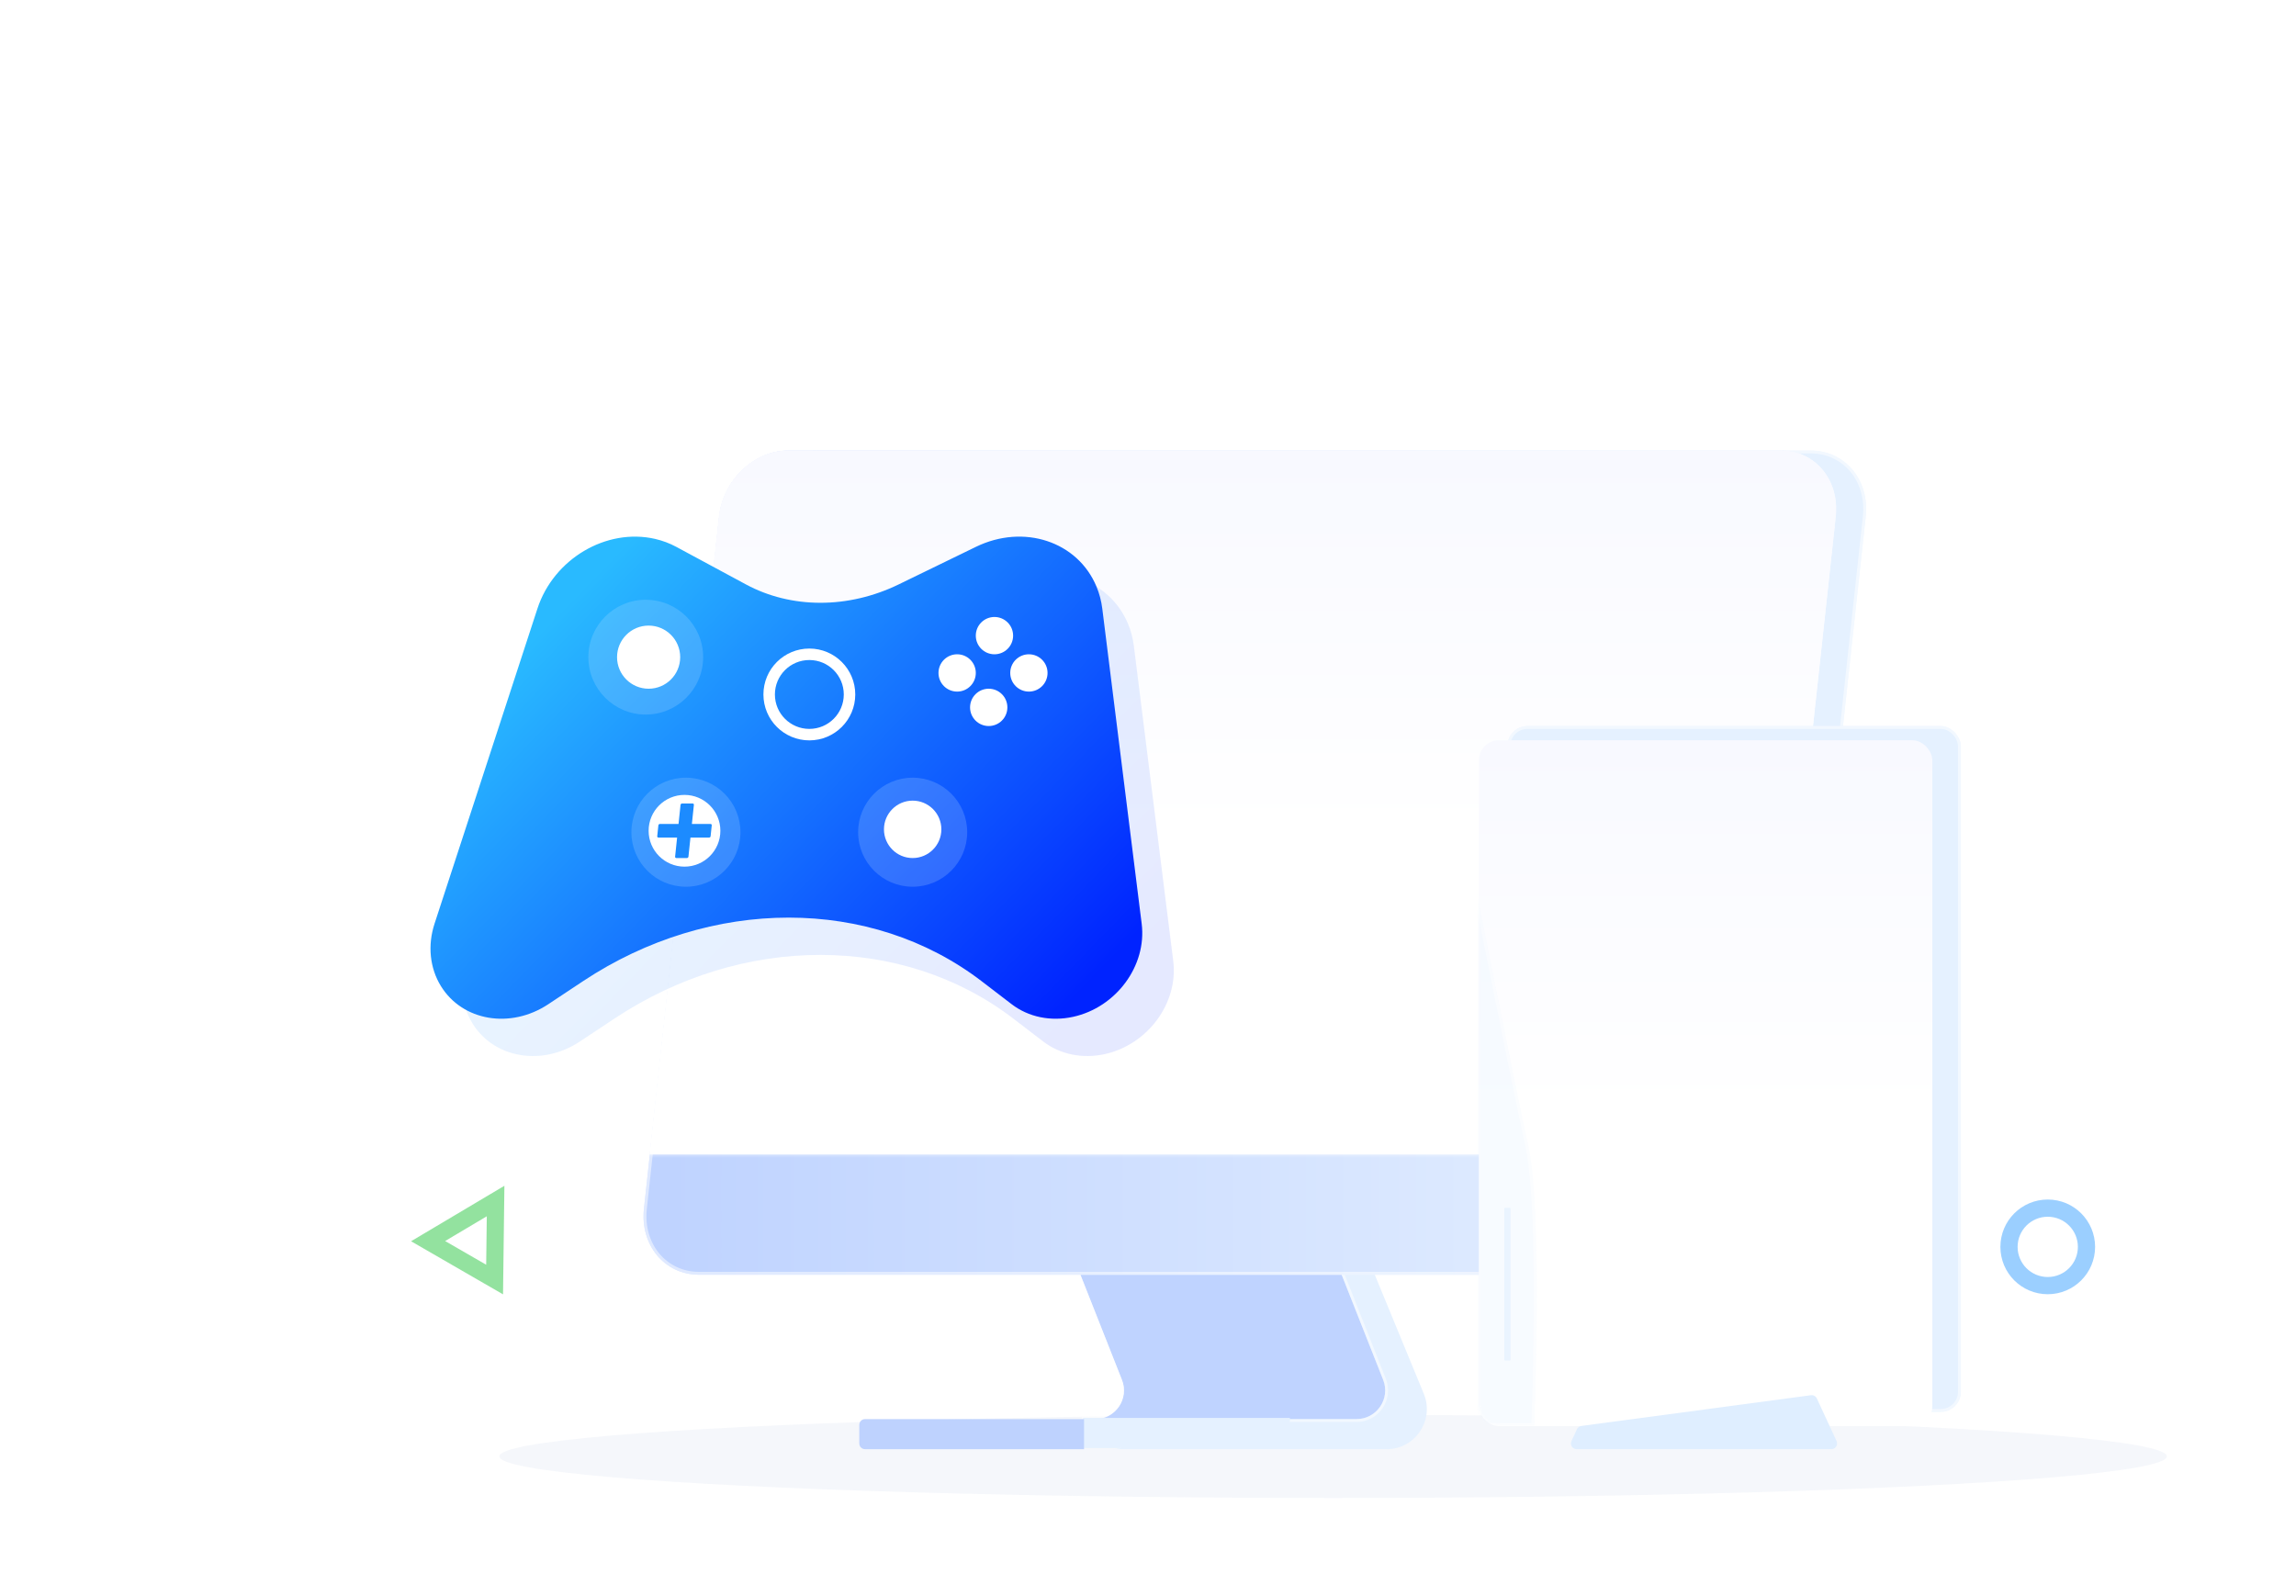<svg width="800" height="556" viewBox="0 0 800 556" fill="none" xmlns="http://www.w3.org/2000/svg">
<rect width="800" height="556" fill="#D8D8D8" fill-opacity="0.01"/>
<mask id="mask0_0_297" style="mask-type:luminance" maskUnits="userSpaceOnUse" x="0" y="0" width="800" height="556">
<rect width="800" height="556" fill="white"/>
</mask>
<g mask="url(#mask0_0_297)">
<ellipse opacity="0.2" cx="464.5" cy="507.5" rx="290.5" ry="14.5" fill="#CFDAED"/>
<path fill-rule="evenodd" clip-rule="evenodd" d="M376.67 442.108L396.884 491.192C399.594 497.774 394.755 505 387.637 505H383.673H483.146C493.111 505 499.886 494.883 496.091 485.669L478.152 442.108H376.67Z" fill="#E5F1FF"/>
<path fill-rule="evenodd" clip-rule="evenodd" d="M375.626 442.108L390.924 480.845C393.515 487.408 388.679 494.518 381.623 494.518H377.447H472.645C479.701 494.518 484.538 487.408 481.946 480.845L466.648 442.108H375.626Z" fill="#BFD3FF"/>
<path d="M375.626 441.608H374.891L375.161 442.292L390.459 481.029C392.921 487.263 388.326 494.018 381.623 494.018H377.447V494.518V495.018H381.623H472.645C480.054 495.018 485.133 487.552 482.411 480.661L467.113 441.925L466.988 441.608H466.648H375.626Z" stroke="white" stroke-opacity="0.5"/>
<rect x="377.405" y="494.108" width="72.044" height="10.482" fill="#E5F1FF"/>
<path d="M299.405 496.518C299.405 495.413 300.3 494.518 301.405 494.518H377.714V505H301.405C300.3 505 299.405 504.105 299.405 503V496.518Z" fill="#BED2FE"/>
<g filter="url(#filter0_d_0_297)">
<path fill-rule="evenodd" clip-rule="evenodd" d="M285.193 157H630.912C642.881 157 651.464 167.307 650.083 180.02L623.878 421.185C622.497 433.898 611.674 444.205 599.705 444.205H253.986C242.017 444.205 233.434 433.898 234.816 421.185L261.02 180.02C262.401 167.307 273.224 157 285.193 157Z" fill="#E5F1FF"/>
<path d="M285.193 157.5H630.912C642.547 157.5 650.939 167.511 649.586 179.966L623.381 421.131C622.024 433.617 611.393 443.705 599.705 443.705H253.986C242.351 443.705 233.959 433.694 235.313 421.239L261.517 180.074C262.874 167.587 273.506 157.5 285.193 157.5Z" stroke="white" stroke-opacity="0.5"/>
<path fill-rule="evenodd" clip-rule="evenodd" d="M274.752 157H620.471C632.44 157 641.023 167.307 639.641 180.02L613.437 421.185C612.056 433.898 601.233 444.205 589.264 444.205H243.545C231.576 444.205 222.993 433.898 224.374 421.185L250.579 180.02C251.96 167.307 262.783 157 274.752 157Z" fill="url(#paint0_linear_0_297)"/>
<path d="M274.752 157.5H620.471C632.106 157.5 640.498 167.511 639.144 179.966L612.94 421.131C611.583 433.617 600.951 443.705 589.264 443.705H243.545C231.91 443.705 223.518 433.694 224.872 421.239L251.076 180.074C252.433 167.587 263.064 157.5 274.752 157.5Z" stroke="white" stroke-opacity="0.5"/>
<mask id="mask1_0_297" style="mask-type:luminance" maskUnits="userSpaceOnUse" x="226" y="157" width="414" height="246">
<rect x="226.317" y="157" width="413.471" height="245.277" fill="white"/>
</mask>
<g mask="url(#mask1_0_297)">
<path fill-rule="evenodd" clip-rule="evenodd" d="M274.752 157H620.471C632.44 157 641.023 167.307 639.641 180.02L613.437 421.185C612.056 433.898 601.233 444.205 589.264 444.205H243.545C231.576 444.205 222.993 433.898 224.374 421.185L250.579 180.02C251.96 167.307 262.783 157 274.752 157Z" fill="url(#paint1_linear_0_297)"/>
</g>
<path fill-rule="evenodd" clip-rule="evenodd" d="M639.53 180.02C640.911 167.307 632.328 157 620.359 157H274.64C262.671 157 251.849 167.307 250.467 180.02L226.317 402.277H615.38L639.53 180.02Z" fill="url(#paint2_linear_0_297)"/>
<mask id="mask2_0_297" style="mask-type:luminance" maskUnits="userSpaceOnUse" x="226" y="157" width="414" height="246">
<path fill-rule="evenodd" clip-rule="evenodd" d="M639.53 180.02C640.911 167.307 632.328 157 620.359 157H274.64C262.671 157 251.849 167.307 250.467 180.02L226.317 402.277H615.38L639.53 180.02Z" fill="white"/>
</mask>
<g mask="url(#mask2_0_297)">
</g>
</g>
<g filter="url(#filter1_d_0_297)">
<rect x="515.229" y="253" width="158" height="239" rx="7" fill="#E5F1FF"/>
<rect x="515.729" y="253.5" width="157" height="238" rx="6.5" stroke="white" stroke-opacity="0.5"/>
<rect x="505.291" y="257.958" width="158" height="239" rx="7" fill="url(#paint3_linear_0_297)"/>
<mask id="mask3_0_297" style="mask-type:luminance" maskUnits="userSpaceOnUse" x="505" y="257" width="159" height="240">
<rect x="505.291" y="257.958" width="158" height="239" rx="7" fill="white"/>
</mask>
<g mask="url(#mask3_0_297)">
<g opacity="0.3">
<path fill-rule="evenodd" clip-rule="evenodd" d="M504.221 309.526C504.221 309.526 517.414 376.09 522.496 399.304C527.578 422.518 524.552 496.958 524.552 496.958H493.924V309.526H504.221Z" fill="#E5F1FF"/>
<path d="M524.071 496.458H494.424V310.026H503.81L503.88 310.376C503.978 310.869 504.122 311.596 504.307 312.528C504.678 314.394 505.213 317.085 505.871 320.387C507.188 326.99 508.996 336.036 510.962 345.808C514.896 365.35 519.465 387.799 522.008 399.411C524.534 410.952 525.051 435.304 524.93 456.834C524.869 467.585 524.65 477.611 524.445 484.95C524.343 488.62 524.245 491.617 524.172 493.697C524.136 494.737 524.106 495.547 524.085 496.098C524.08 496.234 524.075 496.355 524.071 496.458Z" stroke="white" stroke-opacity="0.5"/>
</g>
</g>
<rect x="514.229" y="421" width="2" height="53" fill="#D4E8FF"/>
<rect x="514.729" y="421.5" width="1" height="52" stroke="white" stroke-opacity="0.5"/>
<path fill-rule="evenodd" clip-rule="evenodd" d="M537.547 502.158C536.932 503.484 537.9 505 539.361 505H628.099C629.56 505 630.528 503.486 629.915 502.16L623.057 487.338C622.689 486.542 621.845 486.079 620.976 486.196L541.006 496.902C540.328 496.992 539.744 497.423 539.457 498.042L537.547 502.158Z" fill="#DFEEFF"/>
</g>
<path opacity="0.1" fill-rule="evenodd" clip-rule="evenodd" d="M246.619 203.555L270.882 216.64C286.737 225.191 306.571 225.191 324.15 216.64L351.05 203.555C367.701 195.455 386.508 201.666 393.057 217.427C394.061 219.844 394.737 222.408 395.068 225.058L408.797 334.896C410.625 349.525 399.924 364.05 384.895 367.337C377.149 369.032 369.369 367.433 363.504 362.941L353.012 354.906C314.455 325.376 258.661 325.376 214.152 354.906L202.04 362.941C188.904 371.656 172.154 368.83 164.627 356.629C160.748 350.34 159.938 342.435 162.401 334.896L198.267 225.058C203.913 207.769 222.253 196.902 239.232 200.788C241.834 201.383 244.317 202.313 246.619 203.555Z" fill="url(#paint4_linear_0_297)"/>
<path fill-rule="evenodd" clip-rule="evenodd" d="M235.619 190.555L259.882 203.64C275.737 212.191 295.571 212.191 313.15 203.64L340.05 190.555C356.701 182.455 375.508 188.666 382.057 204.427C383.061 206.844 383.737 209.408 384.068 212.058L397.797 321.896C399.625 336.525 388.924 351.05 373.895 354.337C366.149 356.032 358.369 354.433 352.504 349.941L342.012 341.906C303.455 312.376 247.661 312.376 203.152 341.906L191.04 349.941C177.904 358.656 161.154 355.83 153.627 343.629C149.748 337.34 148.938 329.435 151.401 321.896L187.267 212.058C192.913 194.769 211.253 183.902 228.232 187.788C230.834 188.383 233.317 189.313 235.619 190.555Z" fill="url(#paint5_linear_0_297)"/>
<circle opacity="0.2" cx="225" cy="229" r="20" fill="#C8EAFF"/>
<circle cx="226" cy="229" r="11" fill="white"/>
<circle opacity="0.2" cx="318" cy="290" r="19" fill="#C8EAFF"/>
<circle cx="318" cy="289" r="10" fill="white"/>
<circle opacity="0.2" cx="239" cy="290" r="19" fill="#C8EAFF"/>
<circle cx="238.5" cy="289.5" r="12.5" fill="white"/>
<path fill-rule="evenodd" clip-rule="evenodd" d="M241.357 280C241.613 280 241.799 280.213 241.772 280.475L241.074 287.125H247.582C247.839 287.125 248.025 287.338 247.997 287.6L247.599 291.4C247.571 291.662 247.341 291.875 247.084 291.875H240.575L239.877 298.525C239.85 298.787 239.619 299 239.363 299H235.643C235.387 299 235.201 298.787 235.228 298.525L235.926 291.875H229.418C229.161 291.875 228.975 291.662 229.003 291.4L229.401 287.6C229.429 287.338 229.659 287.125 229.916 287.125H236.425L237.123 280.475C237.15 280.213 237.381 280 237.637 280H241.357Z" fill="#1C8BFF"/>
<circle cx="282" cy="242" r="14" stroke="white" stroke-width="4"/>
<circle cx="346.5" cy="221.5" r="6.5" fill="white"/>
<circle cx="344.5" cy="246.5" r="6.5" fill="white"/>
<circle cx="333.5" cy="234.5" r="6.5" fill="white"/>
<circle cx="358.5" cy="234.5" r="6.5" fill="white"/>
<path opacity="0.5" d="M149.164 432.502L172.683 418.524L172.336 445.881L149.164 432.502Z" stroke="#29C740" stroke-width="6"/>
<g opacity="0.5">
<mask id="path-41-inside-1_0_297" fill="white">
<rect x="724.998" y="223.089" width="35" height="35" rx="4" transform="rotate(30 724.998 223.089)"/>
</mask>
<rect x="724.998" y="223.089" width="35" height="35" rx="4" transform="rotate(30 724.998 223.089)" stroke="#FEBC30" stroke-width="12" mask="url(#path-41-inside-1_0_297)"/>
</g>
<circle opacity="0.5" cx="713.5" cy="434.5" r="13.5" stroke="#39A0FF" stroke-width="6"/>
</g>
<defs>
<filter id="filter0_d_0_297" x="204.229" y="137" width="466" height="327.205" filterUnits="userSpaceOnUse" color-interpolation-filters="sRGB">
<feFlood flood-opacity="0" result="BackgroundImageFix"/>
<feColorMatrix in="SourceAlpha" type="matrix" values="0 0 0 0 0 0 0 0 0 0 0 0 0 0 0 0 0 0 127 0" result="hardAlpha"/>
<feOffset/>
<feGaussianBlur stdDeviation="10"/>
<feColorMatrix type="matrix" values="0 0 0 0 0 0 0 0 0 0 0 0 0 0 0 0 0 0 0.05 0"/>
<feBlend mode="normal" in2="BackgroundImageFix" result="effect1_dropShadow_0_297"/>
<feBlend mode="normal" in="SourceGraphic" in2="effect1_dropShadow_0_297" result="shape"/>
</filter>
<filter id="filter1_d_0_297" x="495.291" y="233" width="207.937" height="292" filterUnits="userSpaceOnUse" color-interpolation-filters="sRGB">
<feFlood flood-opacity="0" result="BackgroundImageFix"/>
<feColorMatrix in="SourceAlpha" type="matrix" values="0 0 0 0 0 0 0 0 0 0 0 0 0 0 0 0 0 0 127 0" result="hardAlpha"/>
<feOffset dx="10"/>
<feGaussianBlur stdDeviation="10"/>
<feColorMatrix type="matrix" values="0 0 0 0 0 0 0 0 0 0 0 0 0 0 0 0 0 0 0.05 0"/>
<feBlend mode="normal" in2="BackgroundImageFix" result="effect1_dropShadow_0_297"/>
<feBlend mode="normal" in="SourceGraphic" in2="effect1_dropShadow_0_297" result="shape"/>
</filter>
<linearGradient id="paint0_linear_0_297" x1="232.248" y1="510.356" x2="627.101" y2="510.356" gradientUnits="userSpaceOnUse">
<stop stop-color="#BFD3FF"/>
<stop offset="1" stop-color="#E8F2FF"/>
</linearGradient>
<linearGradient id="paint1_linear_0_297" x1="318.265" y1="157" x2="318.265" y2="314.222" gradientUnits="userSpaceOnUse">
<stop stop-color="#F8F9FF"/>
<stop offset="1" stop-color="white"/>
</linearGradient>
<linearGradient id="paint2_linear_0_297" x1="319.855" y1="157" x2="319.855" y2="291.27" gradientUnits="userSpaceOnUse">
<stop stop-color="#F8F9FF"/>
<stop offset="1" stop-color="white"/>
</linearGradient>
<linearGradient id="paint3_linear_0_297" x1="541.045" y1="257.958" x2="541.045" y2="388.792" gradientUnits="userSpaceOnUse">
<stop stop-color="#F8F9FF"/>
<stop offset="1" stop-color="white"/>
</linearGradient>
<linearGradient id="paint4_linear_0_297" x1="494.541" y1="248.436" x2="334.925" y2="93.4" gradientUnits="userSpaceOnUse">
<stop stop-color="#0023FF"/>
<stop offset="1" stop-color="#29BAFF"/>
</linearGradient>
<linearGradient id="paint5_linear_0_297" x1="483.541" y1="235.436" x2="323.925" y2="80.4" gradientUnits="userSpaceOnUse">
<stop stop-color="#0023FF"/>
<stop offset="1" stop-color="#29BAFF"/>
</linearGradient>
</defs>
</svg>

